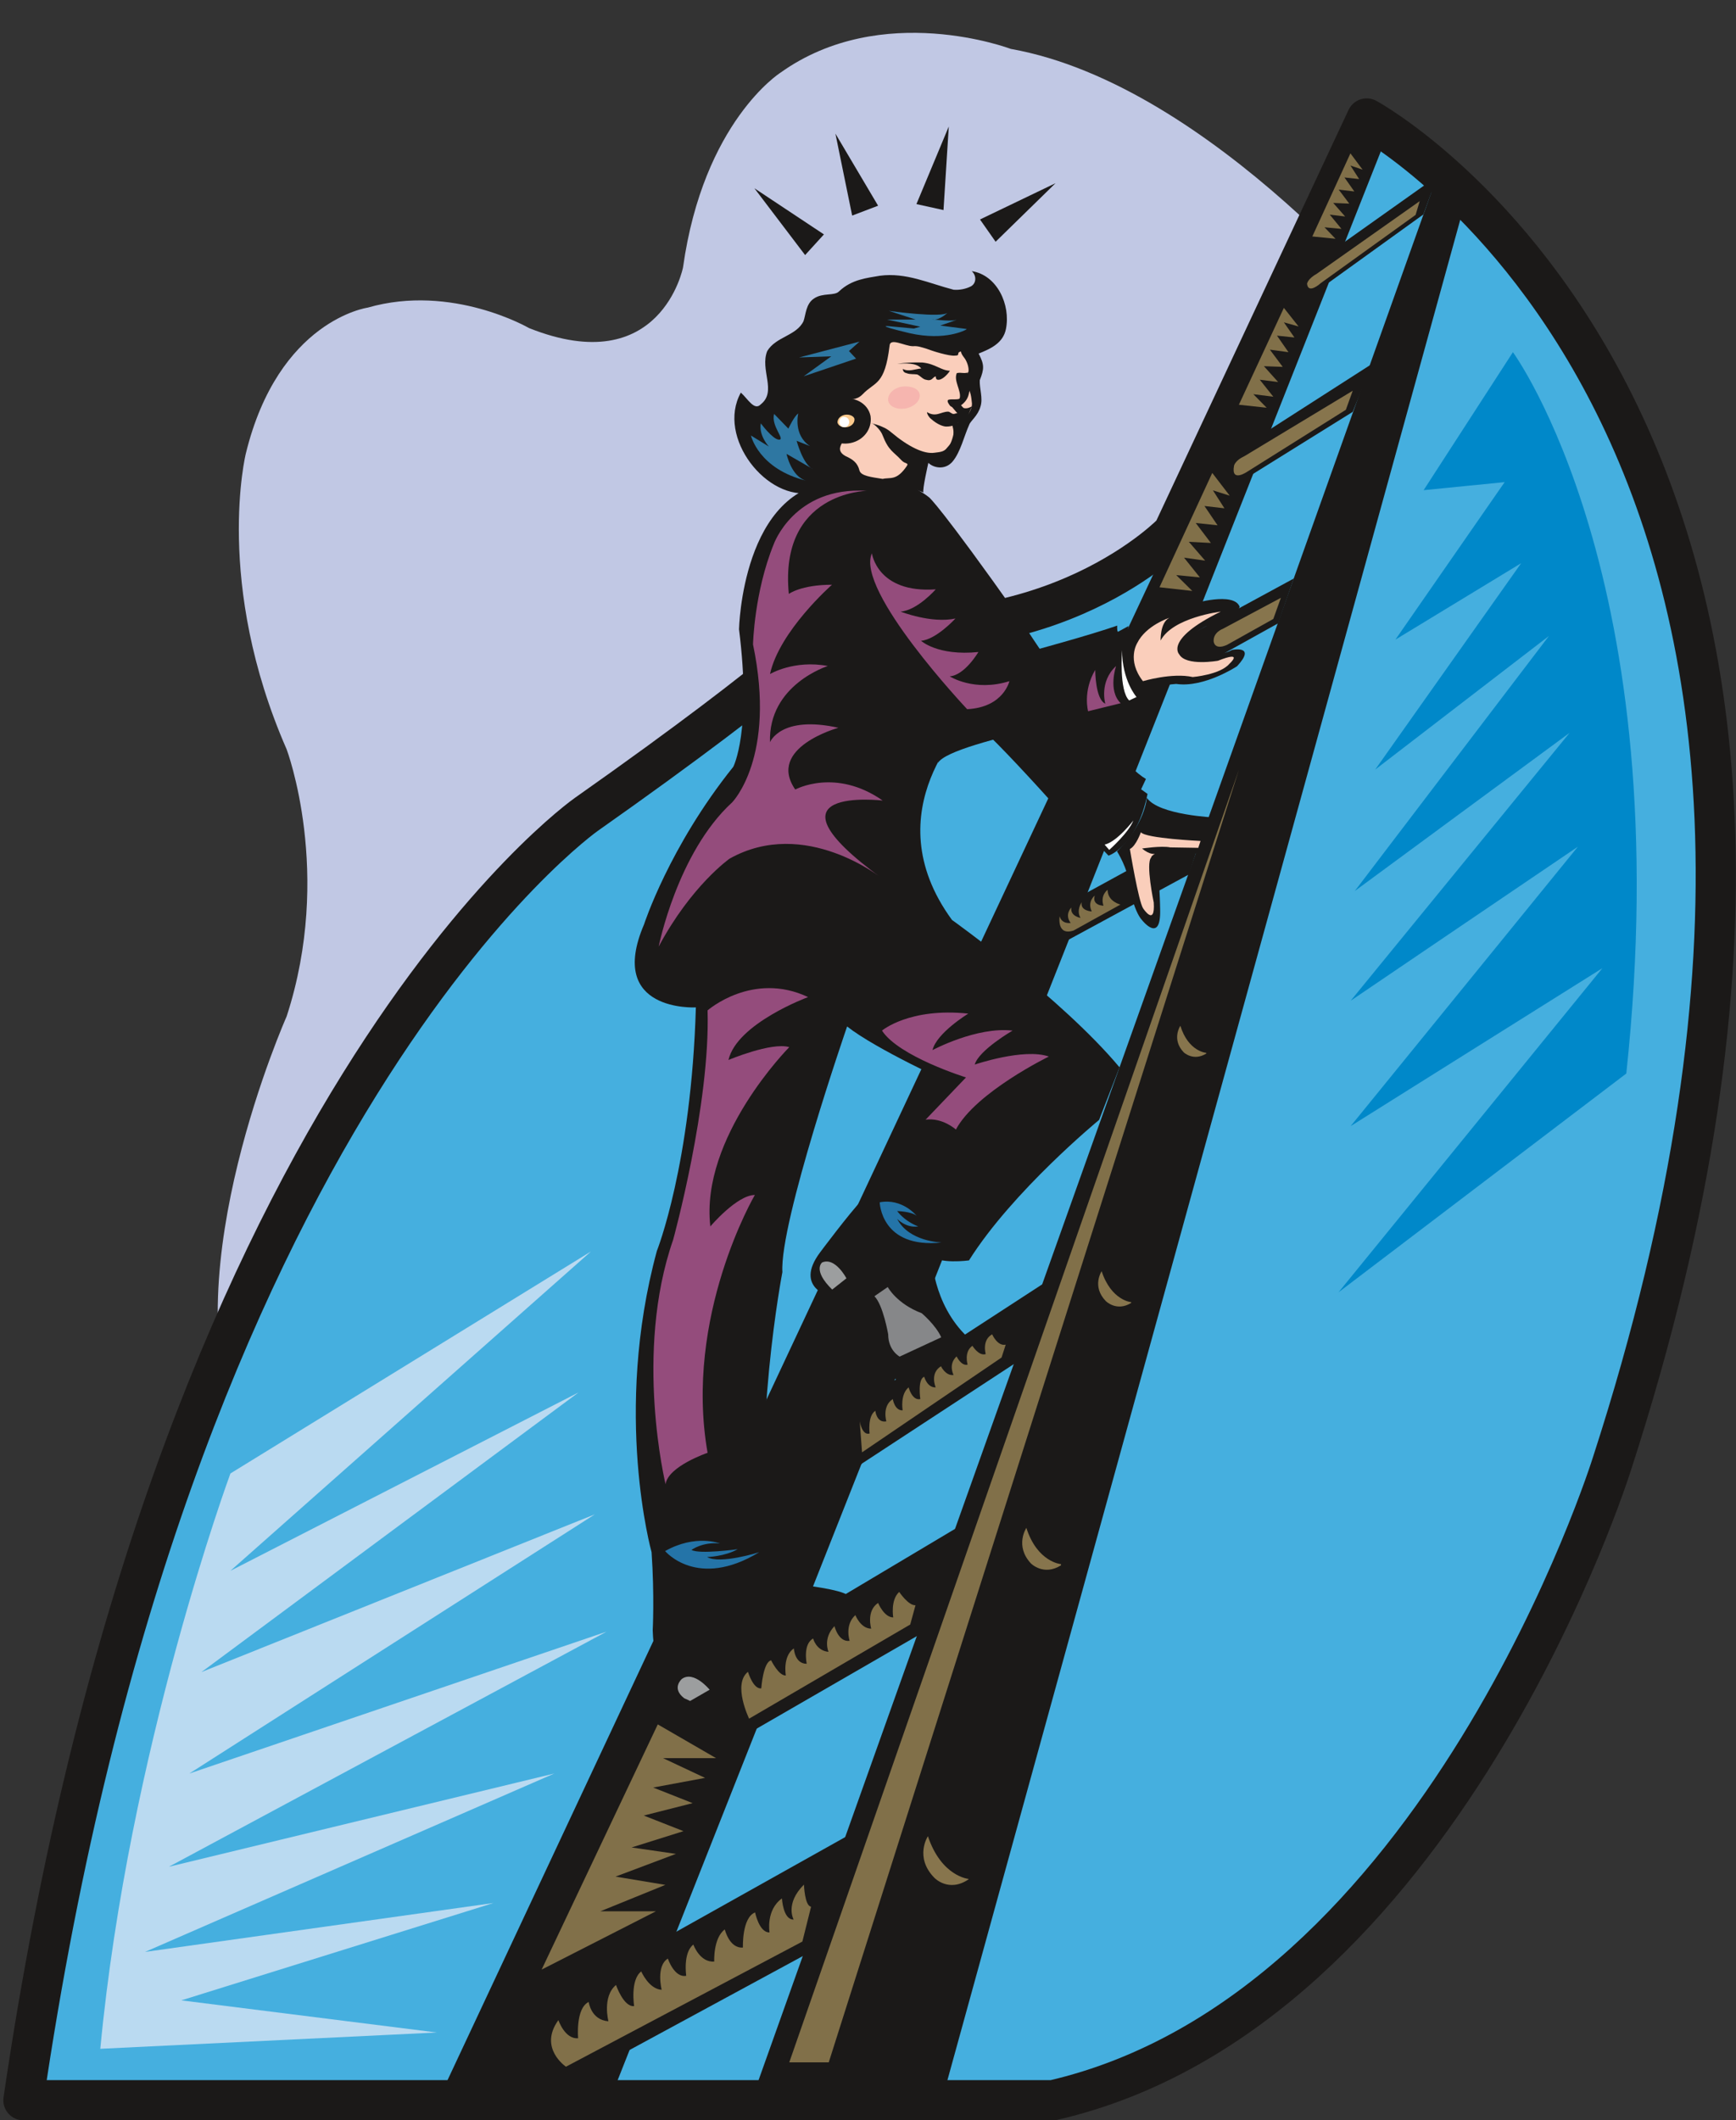 <svg xmlns="http://www.w3.org/2000/svg" version="1.2" width="75.64mm" height="92.35mm" viewBox="0 0 7564 9235" preserveAspectRatio="xMidYMid" fill-rule="evenodd" stroke-width="28.222" stroke-linejoin="round" xml:space="preserve"><rect x="0" y="0" width="7564" height="9235" fill="#333333" stroke="none"/><defs class="ClipPathGroup"><clipPath id="a" clipPathUnits="userSpaceOnUse"><path d="M0 0h7564v9235H0z"/></clipPath></defs><g class="SlideGroup"><g class="Slide" clip-path="url(#a)"><g class="Page"><g class="com.sun.star.drawing.ClosedBezierShape"><path class="BoundingBox" fill="none" d="M949 143h5185v6068H949z"/><path fill="#C1C8E4" d="M6132 1429S5286 370 4404 213c0 0-561-213-1004 104 0 0-335 213-424 848 0 0-97 493-671 264 0 0-335-195-703-89 0 0-389 54-531 636 0 0-139 564 178 1288 0 0 203 539 0 1163 0 0-495 1114-214 1782l5097-4780Z"/></g><g class="com.sun.star.drawing.ClosedBezierShape"><path class="BoundingBox" fill="none" d="M0 394h7565v8843H0z"/><path fill="#45AFDF" d="M7024 6374C8479 1887 5955 516 5955 516l-844 1803s-518 544-1489 400c0 0-158 188-1067 828 0 0-1818 1270-2453 5601h4486c1694-391 2436-2774 2436-2774Z"/><path fill="none" stroke="#1B1918" stroke-width="175" stroke-linejoin="miter" d="M7024 6374C8479 1887 5955 516 5955 516l-844 1803s-518 544-1489 400c0 0-158 188-1067 828 0 0-1818 1270-2453 5601h4486c1694-391 2436-2774 2436-2774Z"/></g><g class="com.sun.star.drawing.PolyPolygonShape"><path class="BoundingBox" fill="none" d="M5105 2520h533v454h-533z"/><path fill="#1B1918" d="m5569 2715 68-195-479 260-53 193 464-258Z"/></g><g class="com.sun.star.drawing.PolyPolygonShape"><path class="BoundingBox" fill="none" d="M1908 516h4140v8635H1908z"/><path fill="#1B1918" d="M2657 9147 6047 582l-91-66-4048 8634 749-3Z"/></g><g class="com.sun.star.drawing.ClosedBezierShape"><path class="BoundingBox" fill="none" d="M4087 2725h914v599h-914z"/><path fill="#1B1918" d="m5000 3030-33 23s11 31 23 31c0 0-848 140-903 239 0 0 38-262 139-397l303-100s224-61 339-101c0 0-2 22 3 27l46-25s-41 166 83 303Z"/></g><g class="com.sun.star.drawing.ClosedBezierShape"><path class="BoundingBox" fill="none" d="M2766 2086h2236v5251H2766z"/><path fill="#1B1918" d="M4993 3393c-163-94-553-703-553-703-343-485-391-523-391-523-155-124-401-69-401-69-415 20-428 643-428 643 56 444-25 599-25 599-280 349-389 687-389 687-164 383 226 361 226 361-20 685-170 1061-170 1061-192 707-23 1312-23 1312 13 188 5 340 5 340 10 315 181 221 181 221l669-373c-28-26-204-46-204-46-94 0-142-61-142-61-72-614 61-1301 61-1301-13-216 282-1070 282-1070 125 99 455 249 455 249-181 125-391 508-391 508-54 56-181 226-181 226-119 158 51 196 51 196l94-74c25 16 107 277 107 277 25 109 94 174 94 174l297-202c-155-145-158-358-158-358 28 41 163 23 163 23 190-302 567-612 567-612l89-229c-251-300-730-642-730-642-350-478 76-875 76-875 82 40 550 577 550 577l23-17 33 35s124-40 170-269l-28-20 21-45Z"/></g><g class="com.sun.star.drawing.ClosedBezierShape"><path class="BoundingBox" fill="none" d="M2870 2137h977v1988h-977z"/><path fill="#944C7C" d="M3179 3740s-167 117-309 383c0 0 81-409 320-628 0 0 194-196 91-688 0 0 5-227 90-436 0 0 89-253 406-233 0 0-383 5-340 449 0 0 53-40 188-40 0 0-229 201-270 389 0 0 105-63 252-35 0 0-260 81-252 332 0 0 46-119 298-63 0 0-314 86-188 269 0 0 175-96 381 48 0 0-560-66-3 339 0 0-335-270-664-86Z"/></g><g class="com.sun.star.drawing.ClosedBezierShape"><path class="BoundingBox" fill="none" d="M3843 4410h729v511h-729z"/><path fill="#944C7C" d="M3843 4489s119-101 376-74c0 0-138 84-156 159 0 0 192-103 349-85 0 0-147 85-165 148 0 0 214-73 323-35 0 0-318 155-405 318 0 0-58-53-132-43l176-184s-293-91-366-204Z"/></g><g class="com.sun.star.drawing.ClosedBezierShape"><path class="BoundingBox" fill="none" d="M2846 4304h677v2163h-677z"/><path fill="#944C7C" d="M3083 4401s196-172 438-58c0 0-310 114-347 274 0 0 187-79 265-56 0 0-389 392-344 781 0 0 116-137 194-137 0 0-310 528-206 1123 0 0-173 59-183 137 0 0-139-572 33-1065 0 0 162-588 150-999Z"/></g><g class="com.sun.star.drawing.ClosedBezierShape"><path class="BoundingBox" fill="none" d="M4867 3475h429v570h-429z"/><path fill="#1B1918" d="M4867 3708s50 80 50 138c0 0 21 122 60 163 0 0 81 102 78-46 0 0-2-152-17-178 0 0-5-82 81-69h128l48-155s-247-10-298-86c0 0-8 116-130 233Z"/></g><g class="com.sun.star.drawing.ClosedBezierShape"><path class="BoundingBox" fill="none" d="M4899 2609h526v419h-526z"/><path fill="#1B1918" d="M4902 2762s162-146 298-133c0 0 175-52 201 13 0 0 7 33-148 87 0 0-189 96-28 129 0 0 94 0 143-27 0 0 109-23 22 71 0 0-144 95-265 77 0 0-122 7-147 48 0 0-93-81-76-265Z"/></g><g class="com.sun.star.drawing.ClosedBezierShape"><path class="BoundingBox" fill="none" d="M4736 2900h149v199h-149z"/><path fill="#944C7C" d="M4741 3098s-24-87 31-180c0 0 0 128 44 147 0 0-28-95 47-164 0 0-37 107 20 162l-142 35Z"/></g><g class="com.sun.star.drawing.PolyPolygonShape"><path class="BoundingBox" fill="none" d="M3640 582h187v358h-187z"/><path fill="#1B1918" d="m3713 939 113-43-186-314 73 357Z"/></g><g class="com.sun.star.drawing.PolyPolygonShape"><path class="BoundingBox" fill="none" d="M3287 819h304v293h-304z"/><path fill="#1B1918" d="m3508 1111 82-90-303-201 221 291Z"/></g><g class="com.sun.star.drawing.PolyPolygonShape"><path class="BoundingBox" fill="none" d="M3993 551h142v366h-142z"/><path fill="#1B1918" d="m3993 889 118 26 23-364-141 338Z"/></g><g class="com.sun.star.drawing.PolyPolygonShape"><path class="BoundingBox" fill="none" d="M4270 798h330v256h-330z"/><path fill="#1B1918" d="m4270 956 68 97 261-255-329 158Z"/></g><g class="com.sun.star.drawing.ClosedBezierShape"><path class="BoundingBox" fill="none" d="M3791 2410h609v680h-609z"/><path fill="#944C7C" d="M4398 2967s-25 114-184 122c0 0-488-517-415-679 0 0 23 175 278 157 0 0-79 91-153 97 0 0 135 53 239 30 0 0-84 92-150 97 0 0 72 67 250 49 0 0-59 101-125 106 0 0 107 69 260 21Z"/></g><g class="com.sun.star.drawing.ClosedBezierShape"><path class="BoundingBox" fill="none" d="M3571 5494h118v125h-118z"/><path fill="#9C9E9F" d="m3626 5617 62-49s-49-94-106-69c0 0-43 33 44 118Z"/></g><g class="com.sun.star.drawing.ClosedBezierShape"><path class="BoundingBox" fill="none" d="M3810 5606h292v304h-292z"/><path fill="#868789" d="m3810 5646 58-40s39 73 148 114c0 0 62 52 85 105l-181 84s-50-26-50-97c0 0-22-128-60-166Z"/></g><g class="com.sun.star.drawing.ClosedBezierShape"><path class="BoundingBox" fill="none" d="M2953 7303h141v107h-141z"/><path fill="#9C9E9F" d="M3092 7360s-69-85-121-47c0 0-47 40 10 84l26 12 85-49Z"/></g><g class="com.sun.star.drawing.ClosedBezierShape"><path class="BoundingBox" fill="none" d="M2898 6711h411v123h-411z"/><path fill="#2474A8" d="M2898 6756s140 169 410 5c0 0-171 54-227 21 0 0 77-2 133-34 0 0-168 23-201 3 0 0 48-36 124-28 0 0-106-42-239 33Z"/></g><g class="com.sun.star.drawing.ClosedBezierShape"><path class="BoundingBox" fill="none" d="M3833 5234h271v182h-271z"/><path fill="#2474A8" d="M3833 5237s5 203 270 175c0 0-143-3-194-103 0 0 38 41 92 33 0 0-54-18-92-67 0 0 64 2 85 21 0 0-62-78-161-59Z"/></g><g class="com.sun.star.drawing.PolyPolygonShape"><path class="BoundingBox" fill="none" d="M2360 7511h762v1069h-762z"/><path fill="#817049" d="m2866 7511-506 1068 498-254h-242l283-115-217-36 263-99-193-28 226-71-173-68 213-54-172-68 226-42-183-86h231l-254-147Z"/></g><g class="com.sun.star.drawing.PolyPolygonShape"><path class="BoundingBox" fill="none" d="M3274 747h3116v8402H3274z"/><path fill="#1B1918" d="M6269 747 3274 9148h830L6389 861l-120-114Z"/></g><g class="com.sun.star.drawing.ClosedBezierShape"><path class="BoundingBox" fill="none" d="M2321 7981h1401v1073H2321z"/><path fill="#1B1918" d="m3720 7981-1284 719s-187 160-82 295c0 0 107 109 216 28l967-524 183-518Z"/></g><g class="com.sun.star.drawing.PolyPolygonShape"><path class="BoundingBox" fill="none" d="M3244 6647h939v914h-939z"/><path fill="#1B1918" d="m3244 7560 788-455 150-458-725 432-213 481Z"/></g><g class="com.sun.star.drawing.ClosedBezierShape"><path class="BoundingBox" fill="none" d="M3524 5593h1021v844H3524z"/><path fill="#1B1918" d="m4543 5593-926 602s-141 78-74 212c0 0 94 82 214-33l672-440 114-341Z"/></g><g class="com.sun.star.drawing.ClosedBezierShape"><path class="BoundingBox" fill="none" d="M4940 2664h437v304h-437z"/><path fill="#FACEBB" d="M5319 2664s-209 25-262 126c0 0-3-78 38-99 0 0-102 33-140 110 0 0-47 74 25 166 0 0 127-38 217-18 0 0 120-10 160-58 0 0 66-59-50-13 0 0-140 25-169-28 0 0-66-65 181-186Z"/></g><g class="com.sun.star.drawing.ClosedBezierShape"><path class="BoundingBox" fill="none" d="M4887 2831h67v221h-67z"/><path fill="#FFF" d="m4920 3051 32-15s-63-71-63-204c0 0-14 176 31 219Z"/></g><g class="com.sun.star.drawing.ClosedBezierShape"><path class="BoundingBox" fill="none" d="M4813 3574h126v129h-126z"/><path fill="#FFF" d="m4813 3679 20 23s85-75 105-128c0 0-70 92-125 105Z"/></g><g class="com.sun.star.drawing.ClosedBezierShape"><path class="BoundingBox" fill="none" d="M4565 3609h683v489h-683z"/><path fill="#1B1918" d="m5246 3609-627 343s-65 28-53 92c0 0 23 71 92 48l522-283 66-200Z"/></g><g class="com.sun.star.drawing.ClosedBezierShape"><path class="BoundingBox" fill="none" d="M4923 3625h310v363h-310z"/><path fill="#FACEBB" d="m5099 3691 122 2 10-30s-240-11-260-38c0 0-21 60-48 73 0 0 38 231 58 259 0 0 53 81 46-26 0 0-36-171-11-196 0 0-2-5 16-16 0 0-21 6-56-23 0 0 84-13 123-5Z"/></g><g class="com.sun.star.drawing.ClosedBezierShape"><path class="BoundingBox" fill="none" d="M4616 3876h268v183h-268z"/><path fill="#817049" d="M4617 3991s-14 87 61 62l204-113s-56-13-56-64c0 0-33 22-18 69 0 0-51 0-38-44 0 0-34 26-13 69 0 0-51-2-44-40 0 0-25 35-5 68 0 0-46-7-40-45 0 0-31 30-3 67 0 0-38 7-48-29Z"/></g><g class="com.sun.star.drawing.PolyPolygonShape"><path class="BoundingBox" fill="none" d="M3439 3353h1960v5631H3439z"/><path fill="#817049" d="M3439 8983h172l1787-5630-1959 5630Z"/></g><g class="com.sun.star.drawing.PolyPolygonShape"><path class="BoundingBox" fill="none" d="M5436 1585h543v495h-543z"/><path fill="#1B1918" d="m5436 2079 458-285 84-209-449 288-93 206Z"/></g><g class="com.sun.star.drawing.PolyPolygonShape"><path class="BoundingBox" fill="none" d="M5052 2060h307v515h-307z"/><path fill="#817049" d="m5282 2060 76 99-73-23 50 78-87-10 57 84-95-10 66 87-96-5 71 82-92-13 69 86-103-10 70 69-143-16 230-498Z"/></g><g class="com.sun.star.drawing.PolyPolygonShape"><path class="BoundingBox" fill="none" d="M5784 767h480v470h-480z"/><path fill="#1B1918" d="m6202 934-418 301 66-175 413-293-61 167Z"/></g><g class="com.sun.star.drawing.ClosedBezierShape"><path class="BoundingBox" fill="none" d="M2401 8209h1135v794H2401z"/><path fill="#817049" d="m3496 8457-1030 545s-121-81-33-203c0 0 28 84 86 79 0 0-12-130 46-158 0 0 10 79 86 84 0 0-28-107 33-158 0 0 33 97 79 92 0 0-18-114 31-151 0 0 33 77 89 80 0 0-26-103 27-136 0 0 28 85 80 75 0 0-15-100 31-136 0 0 28 79 91 74 0 0-5-102 46-140 0 0 20 84 79 79 0 0-5-130 53-153 0 0 18 89 63 87 0 0-17-97 54-148 0 0 5 94 51 92 0 0-39-69 45-152 0 0 3 93 31 96l-38 152Z"/></g><g class="com.sun.star.drawing.ClosedBezierShape"><path class="BoundingBox" fill="none" d="M5831 1534h1302v4096H5831z"/><path fill="#0088C9" d="M6592 1534s725 988 494 3142l-1254 953 1150-1412-1097 688 990-1217-990 671 954-1167-936 689 846-1111-757 582 636-899-548 333 476-686-353 35 389-601Z"/></g><g class="com.sun.star.drawing.ClosedBezierShape"><path class="BoundingBox" fill="none" d="M437 5451h2207v3474H437z"/><path fill="#BADAF1" d="M437 8924c124-1306 567-2506 567-2506l1571-967-1571 1391 1517-777L878 7283l1714-687L825 7725l1818-618L736 8131l1679-406-1783 777 1518-213-1360 424 1113 140-1466 71Z"/></g><g class="com.sun.star.drawing.ClosedBezierShape"><path class="BoundingBox" fill="none" d="M3230 6934h760v553h-760z"/><path fill="#817049" d="M3264 7486s-73-150-5-204c0 0 23 77 58 72 0 0 8-115 43-122 0 0 33 68 64 66 0 0-15-84 35-118 0 0 3 67 56 67 0 0-18-85 28-110 0 0 13 53 67 58 0 0-26-58 26-112 0 0 17 71 66 64 0 0-23-69 25-112 0 0 23 59 69 59 0 0-23-77 30-112 0 0 26 63 66 63 0 0-13-76 26-111 0 0 40 60 71 58l-23 84-702 410Z"/></g><g class="com.sun.star.drawing.ClosedBezierShape"><path class="BoundingBox" fill="none" d="M3746 5812h637v515h-637z"/><path fill="#817049" d="m4364 5913-608 413-10-135s10 63 43 53c0 0-10-76 25-99 0 0 5 54 48 46 0 0-20-66 28-97 0 0 8 51 43 49 0 0-12-69 26-100 0 0 15 59 51 51 0 0-13-87 17-97 0 0 13 48 50 46 0 0-27-61 23-92 0 0 20 43 55 38 0 0-25-45 13-81 0 0 20 43 48 36 0 0-17-56 21-82 0 0 28 46 58 36 0 0-18-61 28-86 0 0 23 53 59 45l-18 56Z"/></g><g class="com.sun.star.drawing.ClosedBezierShape"><path class="BoundingBox" fill="none" d="M5375 1701h520v371h-520z"/><path fill="#87754D" d="m5864 1785-427 268s-75 53-60-25c0 0 5-23 45-41l472-285-30 83Z"/></g><g class="com.sun.star.drawing.ClosedBezierShape"><path class="BoundingBox" fill="none" d="M5288 2603h295v216h-295z"/><path fill="#87754D" d="m5548 2696 33-92-253 135s-42 15-40 54c0 0 2 41 58 16l202-113Z"/></g><g class="com.sun.star.drawing.ClosedBezierShape"><path class="BoundingBox" fill="none" d="M4022 7998h199v214h-199z"/><path fill="#87754D" d="M4220 8184s-118-10-177-186c0 0-60 91 28 181 0 0 62 66 149 7v-2Z"/></g><g class="com.sun.star.drawing.ClosedBezierShape"><path class="BoundingBox" fill="none" d="M4454 6655h171v184h-171z"/><path fill="#87754D" d="M4623 6813s-103-8-151-158c0 0-52 78 20 155 0 0 55 56 131 8v-5Z"/></g><g class="com.sun.star.drawing.ClosedBezierShape"><path class="BoundingBox" fill="none" d="M4785 5537h146v155h-146z"/><path fill="#87754D" d="M4929 5672s-87-7-129-135c0 0-44 66 18 130 0 0 47 48 111 8v-3Z"/></g><g class="com.sun.star.drawing.ClosedBezierShape"><path class="BoundingBox" fill="none" d="M5694 876h493v382h-493z"/><path fill="#87754D" d="m6168 936-413 297s-55 51-60 3c0 0 2-21 43-44l448-316-18 60Z"/></g><g class="com.sun.star.drawing.ClosedBezierShape"><path class="BoundingBox" fill="none" d="M5129 4468h129v137h-129z"/><path fill="#87754D" d="M5256 4586s-78-5-113-118c0 0-40 59 15 116 0 0 42 40 98 5v-3Z"/></g><g class="com.sun.star.drawing.PolyPolygonShape"><path class="BoundingBox" fill="none" d="M5398 1341h262v436h-262z"/><path fill="#817049" d="m5594 1341 64 81-64-18 46 66-76-8 50 72-81-11 56 75-82-3 62 69-80-10 59 74-87-11 58 59-121-13 196-422Z"/></g><g class="com.sun.star.drawing.PolyPolygonShape"><path class="BoundingBox" fill="none" d="M5717 668h221v373h-221z"/><path fill="#817049" d="m5884 668 53 71-53-18 38 59-64-7 43 61-68-8 46 61-70-3 52 59-67-8 51 62-74-7 48 50-101-10 166-362Z"/></g><g class="com.sun.star.drawing.ClosedBezierShape"><path class="BoundingBox" fill="none" d="M3199 1181h1190v970H3199z"/><path fill="#1B1918" d="M4024 2145c-7-7 21-129 21-129 22 22 72 33 105-5 35-41 51-113 73-161 5-16 38-39 49-79 12-36-5-79-3-115 20-50 20-68-5-116 53-21 107-46 119-107 21-105-38-235-149-252 22 20 20 53-3 66-23 12-51 17-76 15-108-28-207-76-321-61-56 10-122 15-178 68-20 21-71 5-109 31-36 23-36 71-46 99-31 64-120 67-158 130-33 82 43 176-28 232-28 30-56-23-87-51-108 195 115 476 311 435 0 0 239-96 485 0Z"/></g><g class="com.sun.star.drawing.ClosedBezierShape"><path class="BoundingBox" fill="none" d="M3673 1490h564v484h-564z"/><path fill="#FACEBB" d="M4187 1531c2 13 10 21 17 31 10 15 18 38 16 56-3 7-8 15-13 25-5 13-3 25 5 38 18 23 20 48 23 77 0 21-10 38-23 56-23 41-53 102-86 137-13 18-33 18-54 21-46 7-114-26-189-89-35-31-89-41-134-49-33-7-64-33-74-63-14-52 43-10 84-54 53-56 96-36 117-211 2-37 66 2 102 2 21-2 38 5 56 10 28 11 102 34 127 31 26 0 3-13 26-18Z"/></g><g class="com.sun.star.drawing.ClosedBezierShape"><path class="BoundingBox" fill="none" d="M3660 1806h296v281h-296z"/><path fill="#FACEBB" d="M3795 1841c21 10 44 36 51 56 26 67 47 70 82 108 16 17 33 10 23 25-45 66-72 48-105 56-51-8-94-13-101-36-8-33-27-48-60-63-67-36 20-85 36-136 2-15-5-33-18-45 34 0 62 22 92 35Z"/></g><g class="com.sun.star.drawing.ClosedBezierShape"><path class="BoundingBox" fill="none" d="M3909 1579h231v79h-231z"/><path fill="#1B1918" d="M4139 1615c-41-2-62-30-120-36-36-1-77 0-110 6 33-3 84-6 105 20-26 2-55 16-80 2 0 14 10 17 18 19 12 5 31 3 44 5 13 5 25 21 38 23 28 8 28-10 43-15 0 8 3 15 9 15 18 3 43-23 53-39Z"/></g><g class="com.sun.star.drawing.ClosedBezierShape"><path class="BoundingBox" fill="none" d="M4129 1623h98v153h-98z"/><path fill="#1B1918" d="M4216 1623c-22 5-24-2-47 2-15 33 20 77 13 108 0 12-44 2-52 10-4 7 5 18 10 25 10 8 26 8 34 5 25-12 42-33 47-56 10-34 0-59-5-94Z"/></g><g class="com.sun.star.drawing.ClosedBezierShape"><path class="BoundingBox" fill="none" d="M4039 1793h152v66h-152z"/><path fill="#1B1918" d="M4190 1816c-7-5-10-16-20-16-5 0-10 3-15 3-9 0-16-10-24-10-31 0-53 26-92 2 0 10 12 26 17 29 29 26 55 34 67 34 26 0 52-8 65-37l2-5Z"/></g><g class="com.sun.star.drawing.ClosedBezierShape"><path class="BoundingBox" fill="none" d="M4064 1752h173v248h-173z"/><path fill="#1B1918" d="M4135 1753c0 10 42 48 42 58 0 25 7 33-29 33 3 20 8 25 6 49-3 15-17 66-44 76-13 3-26 8-39 11-14 5-5 10 3 15 66 18 87-46 110-76 28-47 10-62 51-149-10 5-20 10-33 8-8 0-15-18-23-20-8 0-10 5-18 15l-26-20Z"/></g><g class="com.sun.star.drawing.ClosedBezierShape"><path class="BoundingBox" fill="none" d="M3870 1683h140v99h-140z"/><path fill="#F6B5AF" d="M3947 1779c-38 7-72-8-77-33-4-27 20-55 60-62 38-4 72 7 77 33s-21 54-60 62Z"/></g><g class="com.sun.star.drawing.ClosedBezierShape"><path class="BoundingBox" fill="none" d="M3578 1735h218v199h-218z"/><path fill="#FCCA8D" d="M3699 1895c-41 8-77-13-85-48-4-34 20-67 60-75 40-7 77 13 84 46 5 36-20 69-59 77Z"/><path fill="none" stroke="#1B1918" stroke-width="71" stroke-linejoin="miter" d="M3699 1895c-41 8-77-13-85-48-4-34 20-67 60-75 40-7 77 13 84 46 5 36-20 69-59 77Z"/></g><g class="com.sun.star.drawing.ClosedBezierShape"><path class="BoundingBox" fill="none" d="M3657 1816h45v46h-45z"/><path fill="#FFF" d="M3683 1860c-12 3-23-5-26-18-2-13 5-23 16-26 13-2 24 5 27 18 2 11-5 24-17 26Z"/></g><g class="com.sun.star.drawing.ClosedBezierShape"><path class="BoundingBox" fill="none" d="M3272 1801h271v294h-271z"/><path fill="#2E77A2" d="M3478 1801s-23 93 51 142l-58-23s28 105 71 123l-115-66s21 101 87 117c-209-51-242-197-242-197l78 48s-45-48-35-101c0 0 50 68 78 71 32 2-35-59-20-112l62 64s25-54 43-66Z"/></g><g class="com.sun.star.drawing.ClosedBezierShape"><path class="BoundingBox" fill="none" d="M3858 1354h356v111h-356z"/><path fill="#2E77A2" d="M4209 1436s-89 51-247 15c-159-38-87-30-87-30l107 10 28-8-145-31h125l-117-38s235 33 257 7c0 0-33 33-63 31-31-5 74 10 96 2 26-7-66 24-66 24l115 15-3 3Z"/></g><g class="com.sun.star.drawing.PolyPolygonShape"><path class="BoundingBox" fill="none" d="M3482 1488h264v152h-264z"/><path fill="#2E77A2" d="m3745 1488-263 69 140-5-120 87 228-77-31-33 46-41Z"/></g></g></g></g></svg>
